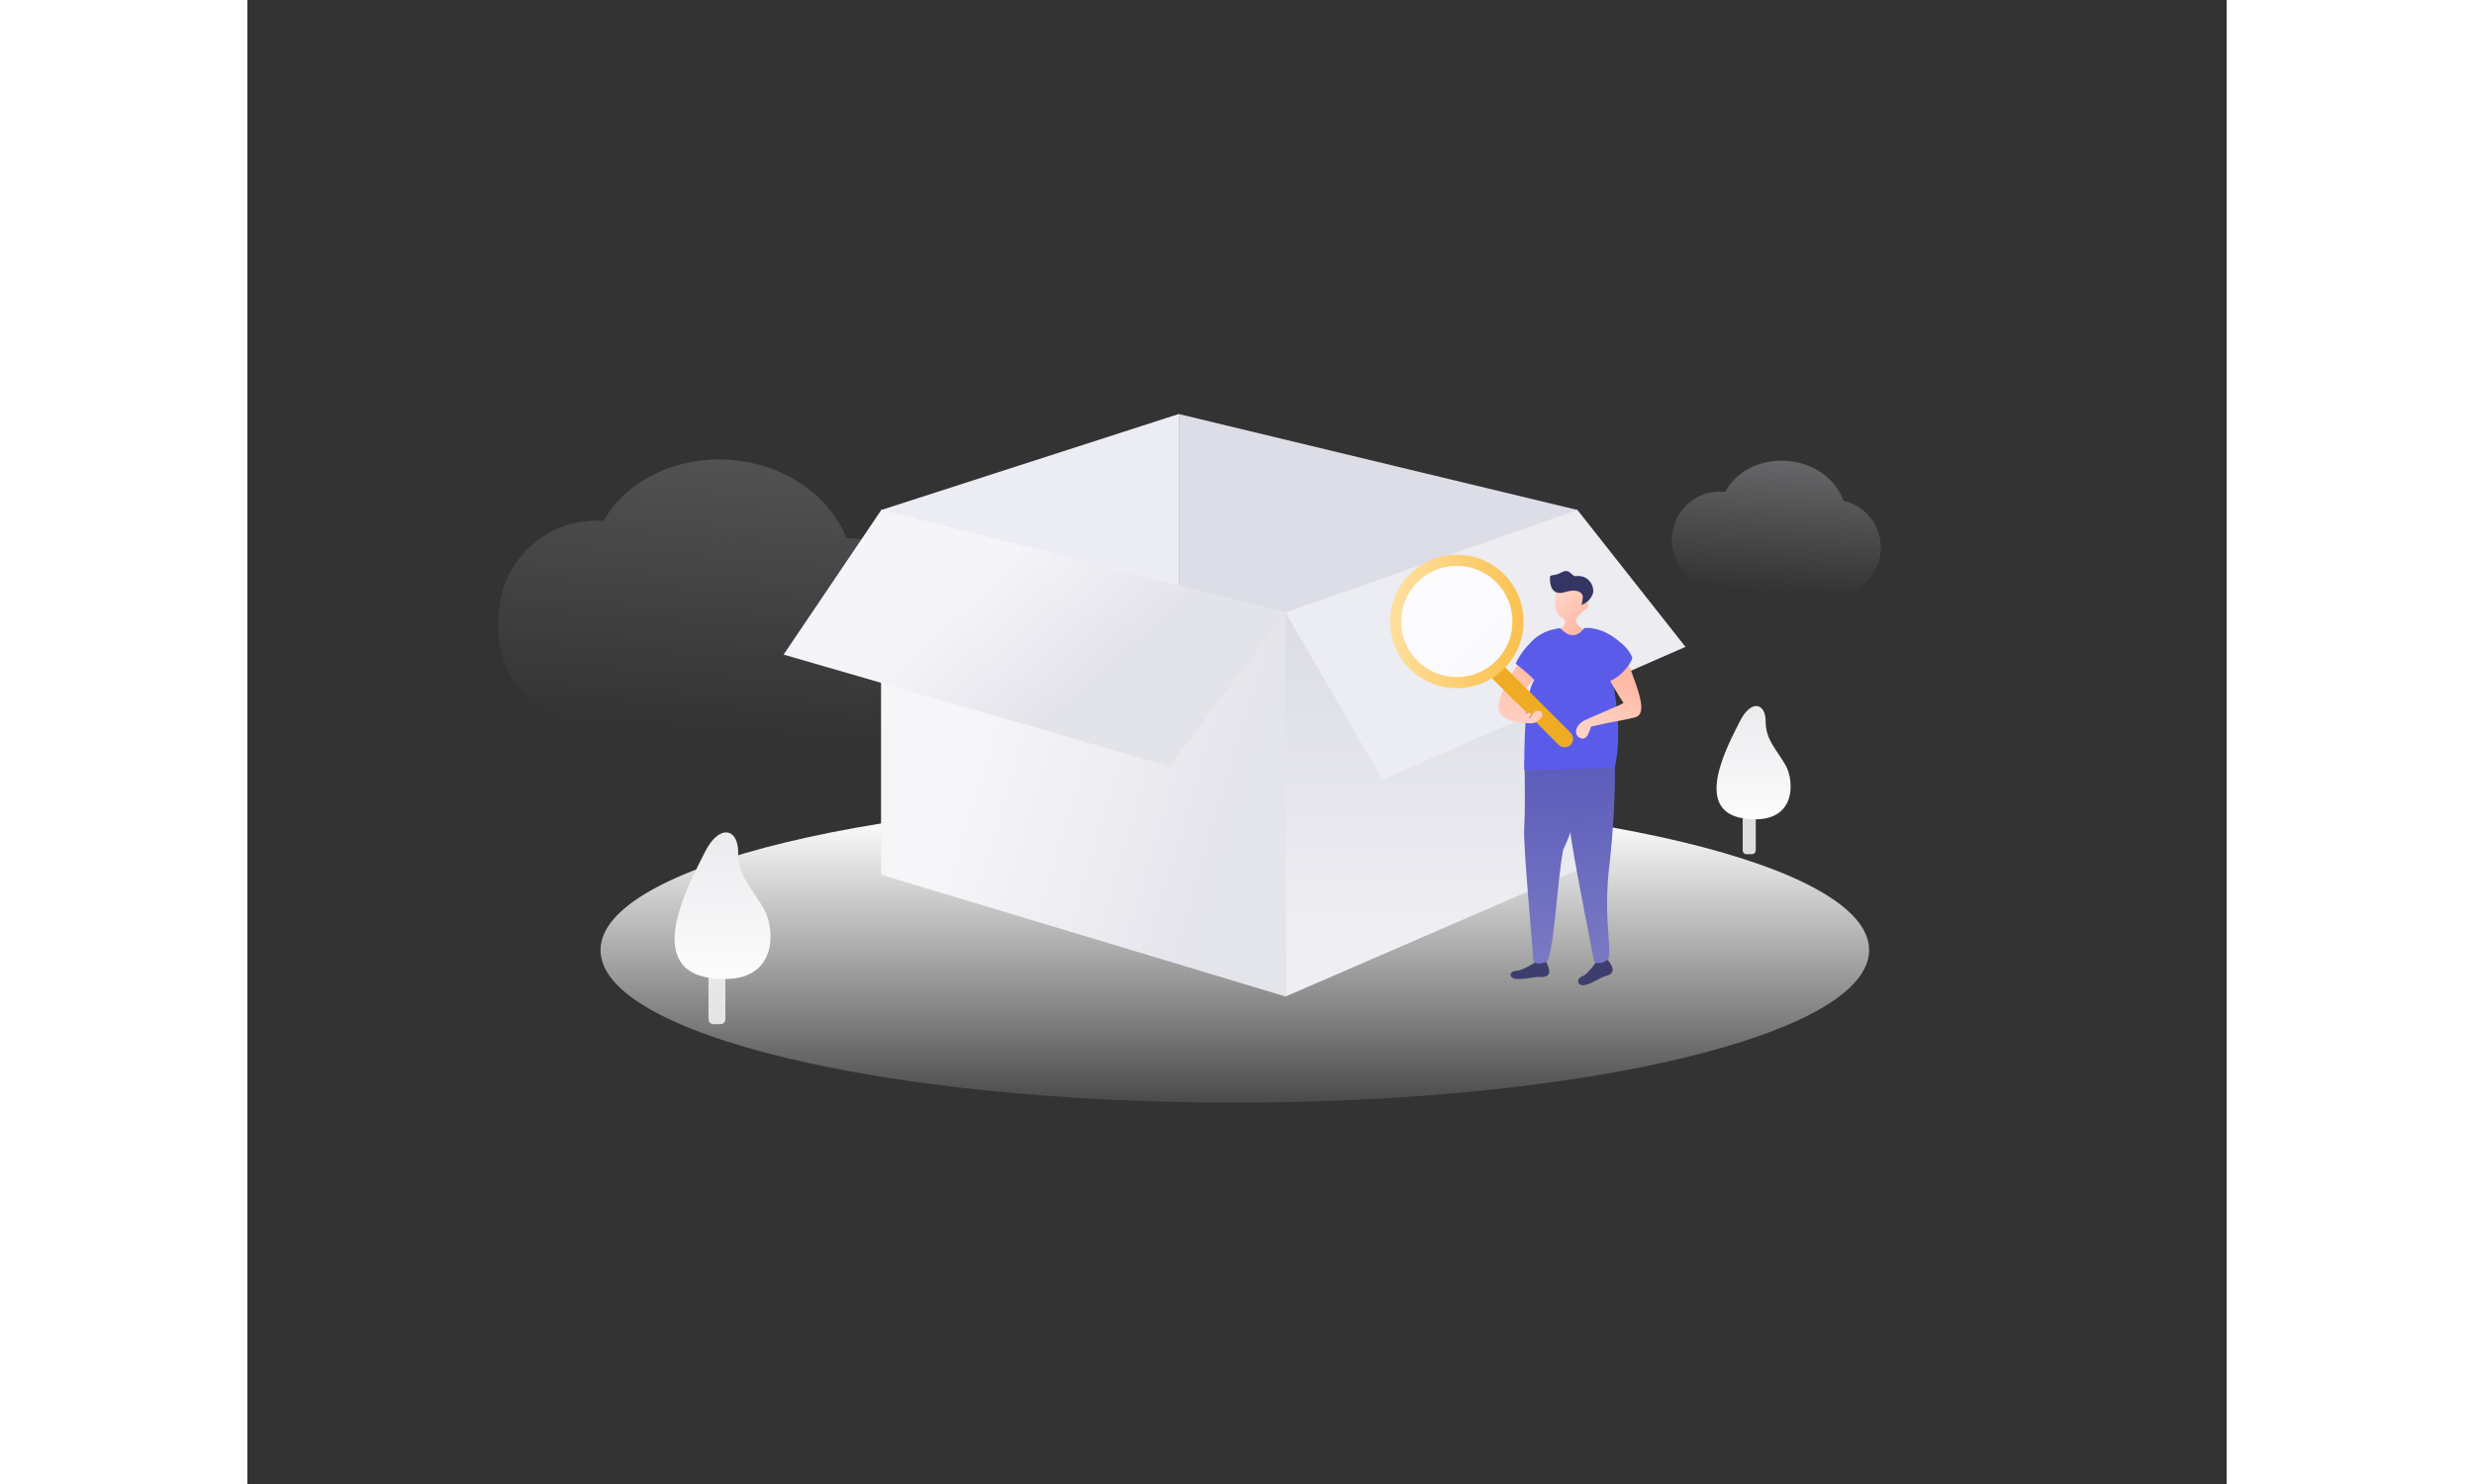 <svg viewBox="0 0 400 300" fill="none" xmlns="http://www.w3.org/2000/svg" width="500"><rect x="0" y="0" width="400" height="300" fill="#333333" stroke="none"/><path d="M199.559 222.903c70.8 0 128.194-13.806 128.194-30.837s-57.394-30.837-128.194-30.837c-70.799 0-128.193 13.806-128.193 30.837s57.394 30.837 128.193 30.837Z" fill="url(#a)"/><path opacity=".182" d="M97.485 92.96c11.064.773 20.143 7.242 23.56 15.778l2.034.142c10.867.76 19.061 10.186 18.301 21.053l-.137 1.955c-.76 10.867-10.186 19.061-21.053 18.301l-51.174-3.578c-10.867-.76-19.06-10.186-18.3-21.053l.136-1.955c.76-10.867 10.186-19.061 21.053-18.301l.053.003c4.572-7.977 14.462-13.12 25.527-12.346Z" fill="url(#b)"/><path fill-rule="evenodd" clip-rule="evenodd" d="M302.996 160.348h1.057c.438 0 .793.355.793.793v10.749a.793.793 0 0 1-.793.793h-1.057a.793.793 0 0 1-.793-.793v-10.749c0-.438.355-.793.793-.793Z" fill="#F0F0F3" fill-opacity=".9"/><path fill-rule="evenodd" clip-rule="evenodd" d="M301.638 145.811c-2.221 4.455-9.867 18.121.847 19.651 10.714 1.53 10.236-7.566 8.357-10.821-1.88-3.255-4.001-5.078-4.001-8.83 0-3.753-2.983-4.456-5.203 0Z" fill="url(#c)"/><path fill-rule="evenodd" clip-rule="evenodd" d="M94.216 191.081h1.358c.57 0 1.031.462 1.031 1.031v13.901a1.03 1.03 0 0 1-1.03 1.031h-1.36a1.03 1.03 0 0 1-1.03-1.031v-13.901c0-.569.461-1.031 1.03-1.031Z" fill="#F0F0F3" fill-opacity=".9"/><path fill-rule="evenodd" clip-rule="evenodd" d="M92.454 172.268c-2.874 5.767-12.77 23.452 1.096 25.432 13.865 1.98 13.246-9.791 10.814-14.004-2.431-4.212-5.176-6.571-5.176-11.428 0-4.856-3.86-5.766-6.734 0Z" fill="url(#d)"/><path opacity=".302" d="M311.084 93.165c5.504.384 9.983 3.72 11.471 8.057 4.594 1.031 7.872 5.29 7.534 10.131-.374 5.339-5.005 9.365-10.345 8.992l-22.851-1.598c-5.34-.373-9.366-5.005-8.992-10.344.373-5.34 5.004-9.366 10.344-8.992l.414.029c2.109-4.028 6.97-6.657 12.425-6.275Z" fill="url(#e)"/><path fill-rule="evenodd" clip-rule="evenodd" d="M188.222 83.696v81.301l80.583 10.881v-72.786l-80.583-19.396Z" fill="#DDDDE7"/><path fill-rule="evenodd" clip-rule="evenodd" d="m128.11 103.092 60.112-19.396v71.245l-60.112 21.898v-73.747Z" fill="#ECECF4"/><path d="M128.11 103.092v73.747l81.711 24.616v-77.651l-81.711-20.712Z" fill="url(#f)"/><path d="M209.821 123.804v77.651l58.984-25.577v-72.786l-58.984 20.712Z" fill="url(#g)"/><path fill-rule="evenodd" clip-rule="evenodd" d="m128.11 103.092-19.74 29.237 78.036 22.613 23.415-31.138-81.711-20.712Z" fill="url(#h)"/><path fill-rule="evenodd" clip-rule="evenodd" d="m209.821 123.804 19.562 33.807 61.252-26.843-21.83-27.676-58.984 20.712Z" fill="url(#i)"/><path fill-rule="evenodd" clip-rule="evenodd" d="M263.84 133.134c-4.154 4.541-6.642 7.347-7.466 8.417-.329.465 1.031 1.777 4.078 3.936 4.216-.273 6.001-.053 5.353.66-.426.441-2.047 1.743-2.609 1.001-.375-.494-1.898-.81-4.57-.948-5.22-.179-6.901-2.227-5.041-6.145 1.859-3.917 3.929-7.225 6.207-9.923l3.825 2.582.223.42Z" fill="url(#j)"/><path fill-rule="evenodd" clip-rule="evenodd" d="M264.617 118.909c-.66 3.324-.35 5.279.93 5.865 1.675.704.058 2.348-.281 2.527-.225.119-.026.46.6 1.022 1.059.565 1.838.79 2.335.675.498-.115 1.105-.68 1.821-1.697-1.334-.968-1.799-1.745-1.393-2.33.405-.585 1.021-1.196 1.847-1.831.802-.62.771-1.092-.093-1.415.209-.587.287-1.256.232-2.007l-2.811-.809-2.862-.631-.325.631Z" fill="url(#k)"/><path fill-rule="evenodd" clip-rule="evenodd" d="M266.412 119.664c2.74-.788 3.468.423 3.468.935 0 .342-.086.908-.259 1.698a9.12 9.12 0 0 0 .712-.345c.84-.48 1.397-1.331 1.595-1.994.37-1.239-.718-3.867-3.54-3.475-.984-.188-1.14-1.651-2.85-.751-1.709.9-2.286.208-2.286 1.13 0 .923.071 3.766 3.16 2.802Z" fill="#353564"/><path fill-rule="evenodd" clip-rule="evenodd" d="M260.22 194.583c-1.803 1.115-3.062 1.672-3.778 1.672-1.074 0-1.655.962-.656 1.481.999.52 4.198-.229 5.017-.229s2.928.297 2.12-2.053c-.539-1.567-1.033-2.234-1.484-2.001l-1.219.33v.8ZM272.595 194.471c-1.247 1.731-2.195 2.702-2.844 2.913-.974.318-1.166 1.522-.079 1.785 1.086.262 3.726-1.487 4.469-1.729.743-.242 2.758-.547 1.208-2.832-1.034-1.524-1.714-2.094-2.042-1.71l-.99.715.278.858Z" fill="#3E3E6E"/><path fill-rule="evenodd" clip-rule="evenodd" d="M270.897 153.423c-1.173 7.819-2.828 13.93-4.964 18.334-1.168 5.485-1.916 22.088-3.467 22.716-1.552.629-2.657.252-2.601-.551.056-.804-2.067-23.061-1.825-26.522.161-2.308.184-6.886.07-13.734l12.787-.243Z" fill="url(#l)"/><path fill-rule="evenodd" clip-rule="evenodd" d="M276.352 152.532c.167 7.507-.263 15.566-1.29 24.176-.96 10.732 1.112 16.677-.352 17.49-1.464.814-2.607.575-2.649-.229-.042-.805-4.501-22.528-4.682-25.993-.121-2.31-.654-6.857-1.599-13.64l10.572-1.804Z" fill="url(#m)"/><path fill-rule="evenodd" clip-rule="evenodd" d="M265.346 126.99c1.749 1.898 3.356 1.898 4.822 0 .255-.172 5.638-.44 9.453 5.762.038.236-1.032 1.514-3.211 3.836h-.667c1.481 7.63 1.703 13.709.667 18.236-.136.471-6.254.736-18.355.794-.032-10.209.644-16.245 2.026-18.108-.169-.343-1.424-1.463-3.765-3.362.737-1.586 1.846-3.112 3.326-4.576 1.48-1.464 3.381-2.324 5.704-2.582Z" fill="#5B5BEA"/><path d="M240.167 120.884a1.715 1.715 0 1 0-2.426 2.427l27.255 27.255a1.715 1.715 0 1 0 2.426-2.427l-27.255-27.255Z" fill="#EFAB23"/><path d="M253.962 135.173c5.269-5.269 5.269-13.812 0-19.081s-13.811-5.269-19.081 0c-5.269 5.269-5.269 13.812 0 19.081 5.27 5.269 13.812 5.269 19.081 0Z" fill="url(#n)"/><path d="M252.372 133.583c4.391-4.391 4.391-11.51 0-15.901s-11.51-4.391-15.9 0c-4.391 4.391-4.391 11.51 0 15.901 4.39 4.391 11.509 4.391 15.9 0Z" fill="url(#o)"/><path fill-rule="evenodd" clip-rule="evenodd" d="M274.951 136.112c-.137.86 2.257 4.618 3.158 5.978.293.099-7.525 3.266-8.188 3.705-1.807 1.199-1.829 3.055-.352 3.478 1.476.423 1.766-2.332 2.051-2.398 4.976-1.152 5.411-1.027 8.715-1.83 2.852-.617.698-5.578-1.219-10.918-1.917-5.34-4.029 1.125-4.165 1.985Z" fill="url(#p)"/><path fill-rule="evenodd" clip-rule="evenodd" d="M273.691 127.52c.911.435 1.545.761 1.903.976.935.562 1.574 1.115 1.986 1.449 1.277 1.034 1.919 2.094 2.289 2.889.309.55-2.969 5.534-6.178 4.969-.439-.018-1.137-1.046-2.095-3.085l2.095-7.198Z" fill="#5B5BEA"/><path fill-rule="evenodd" clip-rule="evenodd" d="M260.016 146.144c1.098-.357 1.844-1.374 1.665-1.925-.179-.55-1.21-.866-1.862-.001-.187.248-.096 1.467-1.948.631-.499-.225-.631.037-.52.377.105.324-.058.844 1.154.961.458.044 1.059.103 1.511-.043Z" fill="#FFCEBF"/><path d="M258.812 145.273c.468-.34.709-.805.539-1.039-.17-.233-.687-.148-1.154.192-.468.339-.709.804-.539 1.038.17.234.687.148 1.154-.191Z" fill="#FFCEBF"/><defs><linearGradient id="a" x1="199.559" y1="230.268" x2="199.559" y2="166.495" gradientUnits="userSpaceOnUse"><stop stop-color="#FCFCFE" stop-opacity="0"/><stop offset="1" stop-color="#FAFAFA"/></linearGradient><linearGradient id="b" x1="98.475" y1="93.029" x2="94.603" y2="148.4" gradientUnits="userSpaceOnUse"><stop stop-color="#DCDCE4"/><stop offset="1" stop-color="#DEDEE6" stop-opacity="0"/></linearGradient><linearGradient id="c" x1="304.405" y1="142.727" x2="304.405" y2="165.634" gradientUnits="userSpaceOnUse"><stop stop-color="#EBEBEE"/><stop offset="1" stop-color="#FCFCFD"/></linearGradient><linearGradient id="d" x1="96.035" y1="168.278" x2="96.035" y2="197.923" gradientUnits="userSpaceOnUse"><stop stop-color="#EBEBEE"/><stop offset="1" stop-color="#FCFCFD"/></linearGradient><linearGradient id="e" x1="310.168" y1="93.1" x2="308.319" y2="119.546" gradientUnits="userSpaceOnUse"><stop stop-color="#DCDCE4"/><stop offset="1" stop-color="#DEDEE6" stop-opacity="0"/></linearGradient><linearGradient id="f" x1="147.781" y1="152.274" x2="199" y2="167.682" gradientUnits="userSpaceOnUse"><stop stop-color="#F6F6F9"/><stop offset="1" stop-color="#E4E4EB"/></linearGradient><linearGradient id="g" x1="239.313" y1="189.83" x2="239.313" y2="128.36" gradientUnits="userSpaceOnUse"><stop stop-color="#EEEEF3"/><stop offset="1" stop-color="#DDDDE5"/></linearGradient><linearGradient id="h" x1="140.183" y1="124.014" x2="160.644" y2="147.103" gradientUnits="userSpaceOnUse"><stop stop-color="#F4F4F9"/><stop offset="1" stop-color="#E3E3EA"/></linearGradient><linearGradient id="i" x1="264.789" y1="121.773" x2="245.776" y2="150.435" gradientUnits="userSpaceOnUse"><stop stop-color="#ECECF1"/><stop offset="1" stop-color="#EBEDF3"/></linearGradient><linearGradient id="j" x1="258.599" y1="148.291" x2="261.804" y2="132.702" gradientUnits="userSpaceOnUse"><stop stop-color="#FFD2C4"/><stop offset="1" stop-color="#FFB8A3"/></linearGradient><linearGradient id="k" x1="265.697" y1="120.013" x2="270.954" y2="125.923" gradientUnits="userSpaceOnUse"><stop stop-color="#FFD2C4"/><stop offset="1" stop-color="#FFB8A3"/></linearGradient><linearGradient id="l" x1="262.072" y1="192.861" x2="261.325" y2="154.661" gradientUnits="userSpaceOnUse"><stop stop-color="#7878C3"/><stop offset="1" stop-color="#5C5CBB"/></linearGradient><linearGradient id="m" x1="273.309" y1="192.69" x2="268.461" y2="154.773" gradientUnits="userSpaceOnUse"><stop stop-color="#7878C3"/><stop offset="1" stop-color="#5C5CBB"/></linearGradient><linearGradient id="n" x1="256.584" y1="127.758" x2="232.329" y2="125.588" gradientUnits="userSpaceOnUse"><stop stop-color="#FAC251"/><stop offset="1" stop-color="#FFDE9B"/></linearGradient><linearGradient id="o" x1="236.472" y1="117.682" x2="252.372" y2="133.583" gradientUnits="userSpaceOnUse"><stop stop-color="#FCFCFF"/><stop offset="1" stop-color="#FAFAFC"/></linearGradient><linearGradient id="p" x1="274.653" y1="148.457" x2="278.906" y2="136.991" gradientUnits="userSpaceOnUse"><stop stop-color="#FFD2C4"/><stop offset="1" stop-color="#FFB8A3"/></linearGradient></defs></svg>